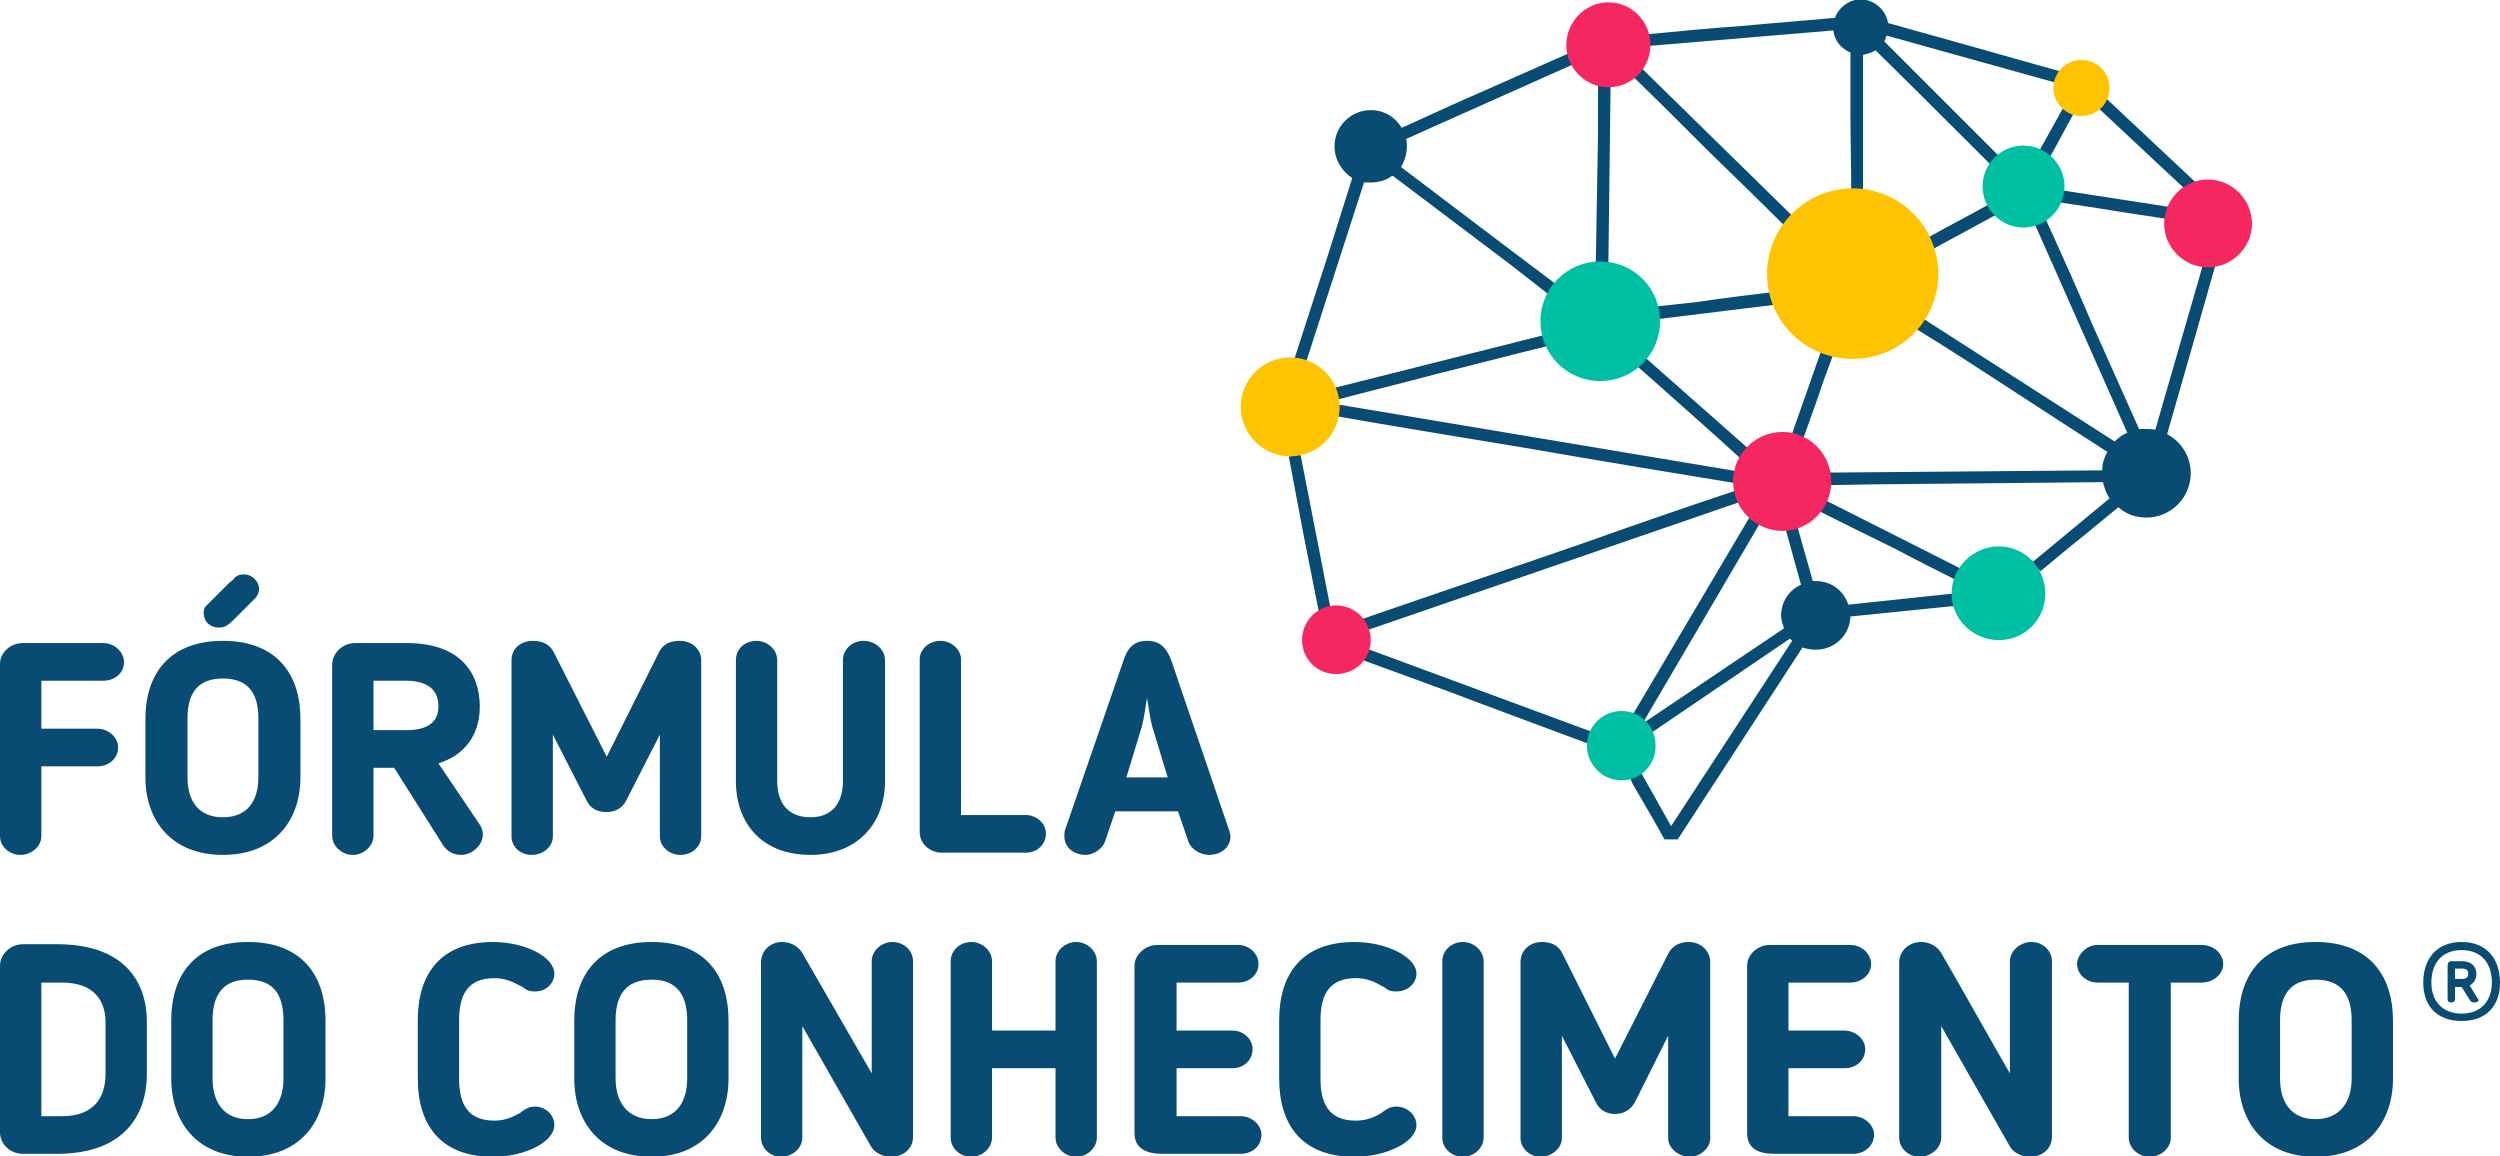 <?xml version="1.0" encoding="UTF-8"?>
<!DOCTYPE svg PUBLIC "-//W3C//DTD SVG 1.1//EN" "http://www.w3.org/Graphics/SVG/1.1/DTD/svg11.dtd">
<!-- Creator: CorelDRAW X8 -->
<svg xmlns="http://www.w3.org/2000/svg" xml:space="preserve" width="33.867mm" height="15.663mm" version="1.1" style="shape-rendering:geometricPrecision; text-rendering:geometricPrecision; image-rendering:optimizeQuality; fill-rule:evenodd; clip-rule:evenodd"
viewBox="0 0 3387 1566"
 xmlns:xlink="http://www.w3.org/1999/xlink">
 <defs>
  <style type="text/css">
   <![CDATA[
    .fil1 {fill:#00C0A4}
    .fil3 {fill:#F42760}
    .fil2 {fill:#FEC401}
    .fil0 {fill:#084C73;fill-rule:nonzero}
   ]]>
  </style>
 </defs>
 <g id="Camada_x0020_1">
  <g id="_1014045280">
   <path class="fil0" d="M3387 1331c0,-32 -18,-55 -52,-55 -34,0 -52,23 -52,55 0,31 18,52 52,52 34,0 52,-21 52,-52zm-1530 -1182c18,0 33,9 42,24l77 -35c50,-22 100,-44 147,-65l2 -1 1 2c0,1 0,2 1,3 0,1 0,2 1,3 0,1 0,2 1,3 0,1 1,2 1,3l1 2 -2 0 -224 100c1,3 1,7 1,10 0,10 -3,20 -8,28 34,26 69,52 103,78 34,26 69,52 106,80l1 0 -2 2c0,1 -1,2 -2,3 0,0 -1,1 -1,2 -1,1 -1,2 -2,3 -1,0 -1,1 -2,2l-1 2 -2 -1 -50 -39c-53,-40 -106,-80 -159,-120l-1 0c-8,6 -18,9 -29,9 -3,0 -6,0 -9,0l0 0 -81 251 -2 -1c-1,0 -2,-1 -3,-1 -1,-1 -2,-1 -3,-1 -1,-1 -1,-1 -2,-1 -1,-1 -2,-1 -3,-1l-2 -1 0 -1c15,-46 30,-93 45,-139l35 -111c-14,-9 -24,-25 -24,-43 0,-27 22,-49 49,-49zm-60 379l294 -74 1 2c0,1 0,2 1,2 0,1 0,2 0,3 1,1 1,2 1,2 1,1 1,2 1,3l1 2 -1 1c-49,12 -98,25 -147,37 -49,13 -98,25 -147,38l-2 0 0 -2c0,-1 -1,-2 -1,-3 0,-1 0,-2 -1,-3 0,-1 0,-2 0,-3 -1,-1 -1,-2 -2,-3l0 -2 2 0zm5 18l550 92 -1 2c0,1 0,2 0,3 0,1 -1,2 -1,3 0,1 0,2 0,3 0,1 0,2 0,3l0 3 -1 -1c-91,-15 -183,-30 -274,-46 -91,-15 -183,-30 -274,-46l-1 0 0 -5 0 -2c0,-2 0,-3 0,-4 0,0 0,-1 0,-1 0,-1 0,-1 0,-2l0 -3 2 1zm-40 70l41 210 -2 1c-1,0 -2,0 -3,0 -1,0 -2,0 -3,1 -1,0 -2,0 -2,0 -1,1 -2,1 -3,1l-3 1 -21 -106 -20 -106 2 0c1,0 2,0 3,-1 1,0 2,0 3,0 0,-1 1,-1 2,-1 1,-1 2,-1 3,-1l3 -1 0 2zm621 95l-156 266 -2 -2c-1,0 -2,-1 -3,-2 -1,0 -2,-1 -2,-1 -1,-1 -2,-1 -3,-2 -1,0 -2,-1 -3,-1l-2 -1 19 -32c46,-78 93,-157 139,-235l1 -2 2 2c0,1 1,1 2,2 1,1 2,1 2,2 1,0 2,1 3,1 1,1 2,1 3,2l1 1 -1 2zm-29 -30l-506 174 -1 -1c0,-1 0,-2 -1,-3 0,-1 -1,-2 -1,-3 -1,-1 -1,-2 -2,-2 0,-1 -1,-2 -2,-3l-2 -2 2 -1c104,-36 205,-70 306,-105 70,-25 140,-49 203,-70l1 -1 1 2c0,1 0,2 0,3 1,1 1,2 1,3 1,1 1,2 1,3 1,1 1,2 1,3l1 2 -2 1zm-501 198l303 112 0 2c-1,1 -1,2 -1,3 -1,1 -1,2 -1,3 -1,1 -1,2 -1,3 0,1 0,2 0,3l-1 2 -1 0c-64,-24 -127,-47 -190,-71 -38,-14 -77,-28 -115,-42l-1 0 1 -3c0,0 1,-1 1,-2 1,-1 1,-2 1,-3 1,-1 1,-2 1,-3 0,-1 1,-2 1,-3l0 -2 3 1zm377 98l187 -126c-2,-6 -4,-11 -4,-17 0,-19 11,-35 27,-42l-21 -76 3 0c1,0 2,0 3,0 1,0 2,-1 3,-1 0,0 1,0 2,0 1,-1 2,-1 3,-1l2 -1 21 74c1,0 3,0 4,0 21,0 38,13 44,32l151 -16 0 2 0 2 -1 2c0,0 0,1 0,1l0 2 0 3 1 5 -148 15c-1,25 -21,45 -47,45 -6,0 -12,-1 -18,-3l-169 260 -17 0 -1 0c-13,-24 -28,-49 -43,-75l-4 -9 2 0c1,-1 2,-1 3,-1 1,-1 2,-1 3,-2 1,0 1,-1 2,-1 1,0 2,-1 3,-2l2 -1 41 73 164 -251c-1,-1 -2,-2 -3,-3l-187 127 -1 -2c-1,-1 -1,-2 -2,-3 0,0 -1,-1 -1,-2 -1,-1 -1,-2 -2,-3 -1,0 -1,-1 -2,-2l-2 -2 2 -1zm198 -390l39 -111 2 1c1,0 2,0 3,1 1,0 2,0 3,1 1,0 2,0 3,1 1,0 2,0 3,0l2 1 0 1c-7,19 -14,37 -20,56l-20 56 -2 -1c-1,0 -2,-1 -3,-1 -1,0 -2,-1 -3,-1 -1,0 -2,-1 -3,-1 -1,0 -2,-1 -2,-1l-3 0 1 -2zm326 174l104 -86c-4,-6 -7,-14 -9,-22 -104,1 -208,2 -312,3l-58 1 0 -5c0,-1 0,-2 0,-2 0,-1 0,-2 0,-3 0,0 0,-1 0,-2 0,-1 0,-1 -1,-2l0 -3 3 0 367 -3c0,-9 3,-18 7,-25 -42,-27 -85,-55 -128,-83 -43,-28 -86,-56 -130,-83l-1 -1 2 -2c1,-1 1,-1 2,-2 0,-1 1,-2 2,-3 0,-1 1,-1 1,-2 1,-1 2,-2 2,-3l1 -1 2 1 257 165c5,-5 10,-9 17,-12l0 0 -125 -282 2 -1c1,-1 2,-1 3,-1 0,-1 1,-1 2,-2 1,0 2,0 3,-1 1,0 2,-1 3,-1l2 -2 0 2c22,48 43,95 63,142 21,47 42,94 63,141 3,0 6,0 10,0 4,0 8,0 12,1l0 0 67 -232 2 1c1,1 2,1 3,2 0,0 1,1 2,1 1,1 2,1 3,1 1,1 2,1 3,2l2 0 -33 116 -33 115c19,10 32,30 32,53 0,33 -27,60 -60,60 -15,0 -28,-5 -38,-14 -20,16 -42,35 -65,53l-41 34 -1 -2c-1,0 -2,-1 -2,-2 -1,-1 -2,-1 -3,-2 0,-1 -1,-2 -2,-2 0,-1 -1,-1 -2,-2l-2 -2 2 -1zm217 -495l-138 -129 3 -1c0,-1 1,-1 2,-2 1,0 2,-1 3,-1 0,-1 1,-2 2,-2 1,-1 1,-2 2,-2l1 -2 2 1c43,40 86,81 129,121l8 7 -2 2c-1,0 -1,1 -2,2 -1,0 -2,1 -2,2 -1,0 -2,1 -3,2 0,1 -1,1 -1,2l-2 2 -2 -2zm-178 -152l-237 -66c-1,3 -2,5 -3,8l155 155 -1 1c-1,1 -2,2 -3,2 0,1 -1,2 -2,2 0,1 -1,2 -2,3 0,0 -1,1 -2,2l-1 2 -13 -13c-47,-47 -95,-95 -143,-142 -5,3 -11,5 -17,6l0 184 -2 -1c-1,0 -2,0 -3,0 -1,0 -2,0 -3,0 -1,0 -2,0 -3,0 -1,0 -2,0 -3,0l-2 0 0 -1c0,-33 -1,-65 -1,-97 0,-29 0,-59 0,-88 -12,-5 -22,-16 -23,-30l-250 21 0 -2c0,-1 0,-2 0,-3 0,-1 0,-2 0,-3 0,-1 0,-2 0,-3 -1,-1 -1,-2 -1,-3l-1 -2 2 0c41,-4 83,-8 125,-11 42,-4 84,-7 126,-11l1 0c5,-14 19,-25 35,-25 18,0 34,14 37,32l0 0c79,22 157,44 235,66l6 2 -1 2c-1,1 -1,1 -1,2 0,1 0,2 -1,3 0,0 0,1 0,2 0,1 0,2 0,3l0 4 -3 -1zm-567 -20l202 198 -2 2c0,0 -1,1 -2,2 0,1 -1,1 -2,2 0,1 -1,2 -1,3 -1,0 -2,1 -2,2l-2 2 -1 -1c-33,-33 -67,-66 -101,-99 -34,-34 -67,-67 -101,-100l-1 -1 2 -1c0,-1 1,-1 2,-2 1,-1 1,-2 2,-2 1,-1 1,-2 2,-2 1,-1 1,-2 2,-3l1 -2 2 2zm-44 24l-3 239 -3 0c0,0 -1,0 -2,0 0,0 -1,-1 -2,-1 -1,0 -1,0 -2,0 -1,0 -1,0 -2,0l-6 0 0 -1c1,-59 2,-117 3,-176l0 -65 3 1c1,0 2,0 3,0 1,0 2,0 3,1 0,0 1,0 2,0 1,0 2,0 3,0l3 0 0 2zm520 174l-83 45 -1 -3c0,-1 -1,-2 -1,-3 0,-1 -1,-2 -1,-3 0,0 -1,-1 -1,-2 -1,-1 -1,-2 -1,-3l-1 -2c27,-15 54,-29 81,-44l1 2c1,1 1,2 2,3 0,0 1,1 2,2 0,1 1,2 1,2 1,1 2,2 2,3l2 2 -2 1zm94 -34l168 26 0 2c-1,1 -1,2 -1,3 0,1 -1,2 -1,3 0,1 0,2 0,3 0,1 0,2 -1,3l0 2 -1 0c-39,-6 -81,-12 -123,-19l-47 -7 1 -2c0,-1 1,-2 1,-3 0,-1 1,-2 1,-3 0,-1 0,-2 0,-3 1,-1 1,-2 1,-3l0 -2 2 0zm-394 155l-155 19 0 -2c0,-1 -1,-2 -1,-3 0,-1 0,-2 0,-3 0,-1 0,-2 -1,-3 0,-1 0,-2 0,-3l-1 -3 55 -6c33,-5 66,-9 99,-13l1 0 1 2c0,1 0,2 1,3 0,1 0,2 0,3 1,1 1,2 1,3 1,1 1,2 1,3l1 2 -2 1zm-171 73l137 121 -1 2c-1,1 -2,1 -2,2 -1,1 -2,2 -2,3 -1,0 -1,1 -2,2 -1,1 -1,2 -2,3l-1 2 -1 -1c-37,-34 -76,-68 -115,-103l-24 -21 2 -2c1,0 2,-1 2,-2 1,0 2,-1 2,-2 1,0 2,-1 2,-2 1,-1 2,-1 2,-2l2 -2 1 2zm245 193l190 96 -1 2c-1,1 -1,2 -2,3 0,0 -1,1 -1,2 -1,1 -1,2 -1,3 -1,1 -1,2 -2,3l-1 2 -1 -1c-30,-15 -60,-30 -90,-46 -33,-16 -67,-33 -101,-50l-1 -1 2 -2c0,-1 1,-2 1,-2 1,-1 2,-2 2,-3 1,-1 1,-2 2,-3 0,-1 0,-1 1,-2l1 -2 2 1zm288 -477l40 -72 2 2c0,0 1,1 2,2 1,0 2,1 2,1 1,1 2,1 3,1 1,1 2,1 3,1l2 1c-14,25 -27,50 -41,75l-2 -2c-1,0 -2,-1 -3,-2 0,0 -1,-1 -2,-1 -1,-1 -2,-1 -3,-2 0,0 -1,-1 -2,-1l-2 -1 1 -2zm-2708 836l76 0c16,0 28,-11 28,-26 0,-14 -14,-25 -28,-25l-76 0 0 -65 84 0c15,0 28,-10 28,-25 0,-14 -13,-26 -28,-26l-109 0c-18,0 -31,14 -31,28l0 234c0,13 12,25 28,25 15,0 28,-12 28,-25l0 -95zm246 120c70,0 105,-47 105,-105l0 -80c0,-57 -30,-105 -105,-105 -75,0 -105,48 -105,105l0 80c0,58 35,105 105,105zm0 -239c35,0 48,21 48,54l0 80c0,32 -15,54 -48,54 -33,0 -48,-22 -48,-54l0 -80c0,-33 13,-54 48,-54zm-23 -98c-3,3 -3,6 -3,10 0,11 9,19 20,19 9,0 12,-3 18,-8l33 -33c3,-4 4,-8 4,-11 0,-12 -11,-20 -20,-20 -9,0 -12,3 -16,8l-4 3 -32 32zm371 136c0,-43 -24,-86 -99,-86l-70 0c-17,0 -31,14 -31,29l0 232c0,14 13,26 28,26 15,0 28,-12 28,-26l0 -92 28 0 67 106c6,8 14,12 24,12 18,0 38,-21 25,-41l-56 -83c35,-11 56,-38 56,-77zm-56 0c0,21 -15,32 -43,32l-45 0 0 -67 43 0c37,0 45,18 45,35zm356 -63c0,-14 -12,-26 -29,-26 -11,0 -22,3 -28,15l-71 142 -72 -142c-5,-10 -15,-15 -28,-15 -17,0 -29,11 -29,26l0 239c0,14 12,25 27,25 16,0 29,-11 29,-25l0 -138 46 90c5,10 15,15 26,15 12,0 22,-5 27,-15l46 -90 0 138c0,14 13,25 28,25 15,0 28,-11 28,-25l0 -239zm249 164l0 -164c0,-14 -13,-26 -29,-26 -16,0 -28,12 -28,26l0 164c0,29 -14,49 -44,49 -31,0 -45,-20 -45,-49l0 -164c0,-14 -13,-26 -28,-26 -16,0 -28,11 -28,26l0 164c0,58 36,100 101,100 63,0 101,-42 101,-100zm218 71c0,-14 -13,-25 -27,-25l-88 0 0 -211c0,-13 -13,-25 -28,-25 -16,0 -28,12 -28,25l0 234c0,16 14,28 30,28l114 0c15,0 27,-11 27,-26zm94 -30l85 0 14 41c4,11 17,18 28,18 16,0 29,-10 29,-25 0,-2 -1,-7 -2,-9l-78 -229c-6,-16 -14,-27 -33,-27 -19,0 -27,11 -32,27l-79 229c-1,2 -1,7 -1,9 0,15 13,25 29,25 9,0 22,-7 26,-18l14 -41zm71 -46l-56 0 21 -69c3,-11 5,-27 7,-39 2,12 4,28 7,39l21 69zm-1383 401l0 -69c0,-56 -31,-106 -122,-106l-46 0c-17,0 -31,14 -31,29l0 226c0,16 14,29 31,29l46 0c91,0 122,-52 122,-109zm-56 0c0,32 -15,58 -59,58l-28 0 0 -181 28 0c43,0 59,24 59,54l0 69zm193 113c70,0 105,-47 105,-106l0 -79c0,-58 -30,-106 -105,-106 -75,0 -104,48 -104,106l0 79c0,59 35,106 104,106zm0 -240c36,0 48,22 48,55l0 79c0,32 -15,55 -48,55 -33,0 -48,-23 -48,-55l0 -79c0,-33 13,-55 48,-55zm286 55c0,-35 12,-57 48,-57 13,0 23,4 34,10l4 2c5,4 8,6 17,6 15,0 26,-11 26,-24 0,-23 -40,-43 -83,-43 -70,0 -102,42 -102,106l0 79c0,64 32,106 102,106 43,0 83,-20 83,-43 0,-13 -11,-25 -26,-25 -9,0 -12,3 -17,6l-4 3c-11,6 -21,10 -34,10 -36,0 -48,-22 -48,-57l0 -79zm261 185c69,0 104,-47 104,-106l0 -79c0,-58 -29,-106 -104,-106 -76,0 -105,49 -105,106l0 79c0,59 35,106 105,106zm0 -240c35,0 48,22 48,55l0 79c0,32 -15,55 -48,55 -33,0 -49,-23 -49,-55l0 -79c0,-33 13,-55 49,-55zm324 240c18,0 30,-12 30,-27l0 -238c0,-14 -12,-26 -28,-26 -15,0 -28,12 -28,26l0 152c-37,-64 -58,-101 -94,-163 -5,-9 -16,-15 -27,-15 -17,0 -29,12 -29,28l0 237c0,14 12,26 27,26 16,0 29,-12 29,-26l0 -151 93 163c5,9 17,14 27,14zm279 -26l0 -239c0,-14 -13,-26 -28,-26 -15,0 -28,12 -28,26l0 94 -86 0 0 -94c0,-14 -13,-26 -28,-26 -16,0 -28,12 -28,26l0 239c0,14 12,26 28,26 15,0 28,-12 28,-26l0 -94 86 0 0 94c0,14 13,26 28,26 15,0 28,-12 28,-26zm223 -4c0,-13 -13,-25 -28,-25l-87 0 0 -65 76 0c15,0 27,-11 27,-26 0,-14 -13,-25 -27,-25l-76 0 0 -65 83 0c16,0 28,-11 28,-25 0,-14 -12,-26 -28,-26l-109 0c-17,0 -31,14 -31,28l0 227c0,22 18,28 38,28l106 0c16,0 28,-11 28,-26zm80 -155c0,-35 12,-57 48,-57 13,0 24,4 34,10l4 2c5,4 8,6 17,6 15,0 27,-11 27,-24 0,-23 -41,-43 -84,-43 -70,0 -102,42 -102,106l0 79c0,64 32,106 102,106 43,0 84,-20 84,-43 0,-13 -12,-25 -27,-25 -9,0 -12,3 -17,6l-4 3c-10,6 -21,10 -34,10 -36,0 -48,-22 -48,-57l0 -79zm165 159c0,14 12,26 28,26 15,0 28,-12 28,-26l0 -239c0,-14 -13,-26 -28,-26 -16,0 -28,12 -28,26l0 239zm363 -238c0,-15 -13,-27 -29,-27 -11,0 -22,4 -28,16l-72 142 -71 -142c-5,-11 -15,-16 -28,-16 -17,0 -29,12 -29,27l0 239c0,13 12,25 27,25 16,0 29,-12 29,-25l0 -139 46 90c5,11 15,16 26,16 11,0 21,-5 27,-16l45 -90 0 139c0,13 14,25 29,25 15,0 28,-12 28,-25l0 -239zm222 234c0,-13 -13,-25 -28,-25l-88 0 0 -65 76 0c16,0 28,-11 28,-26 0,-14 -14,-25 -28,-25l-76 0 0 -65 84 0c15,0 28,-11 28,-25 0,-14 -13,-26 -28,-26l-109 0c-18,0 -31,14 -31,28l0 227c0,22 17,28 37,28l107 0c15,0 28,-11 28,-26zm211 30c18,0 30,-12 30,-27l0 -238c0,-14 -12,-26 -28,-26 -15,0 -29,12 -29,26l0 152c-37,-64 -57,-101 -93,-163 -5,-9 -16,-15 -27,-15 -17,0 -30,12 -30,28l0 237c0,14 12,26 28,26 15,0 29,-12 29,-26l0 -151 93 163c5,9 17,14 27,14zm134 -26c0,14 13,26 28,26 16,0 29,-12 29,-26l0 -210 42 0c16,0 29,-12 29,-25 0,-15 -14,-26 -29,-26l-141 0c-16,0 -28,14 -28,26 0,13 12,25 28,25l42 0 0 210zm253 26c70,0 105,-47 105,-106l0 -79c0,-58 -30,-106 -105,-106 -75,0 -104,49 -104,106l0 79c0,59 35,106 104,106zm0 -240c36,0 49,22 49,55l0 79c0,32 -16,55 -49,55 -33,0 -48,-23 -48,-55l0 -79c0,-33 13,-55 48,-55zm239 4c0,24 -14,42 -41,42 -27,0 -41,-18 -41,-42 0,-26 14,-44 41,-44 27,0 41,18 41,44zm-21 -12c0,-8 -5,-17 -20,-17l-14 0c-3,0 -5,2 -5,6l0 46c0,2 2,4 5,4 3,0 5,-2 5,-4l0 -17 9 0 12 19c1,1 3,2 5,2 2,0 6,-1 6,-3 0,-1 0,-1 -1,-2l-11 -18c5,-3 9,-8 9,-16zm-11 0c0,5 -3,7 -8,7l-10 0 0 -14 9 0c8,0 9,4 9,7z"/>
   <path class="fil1" d="M2168 354c45,0 81,36 81,81 0,45 -36,81 -81,81 -45,0 -81,-36 -81,-81 0,-45 36,-81 81,-81z"/>
   <path class="fil2" d="M2510 255c64,0 116,52 116,116 0,64 -52,115 -116,115 -64,0 -116,-51 -116,-115 0,-64 52,-116 116,-116z"/>
   <path class="fil1" d="M2741 197c31,0 56,25 56,55 0,31 -25,56 -56,56 -30,0 -55,-25 -55,-56 0,-30 25,-55 55,-55z"/>
   <path class="fil2" d="M2820 81c21,0 38,17 38,38 0,21 -17,38 -38,38 -21,0 -38,-17 -38,-38 0,-21 17,-38 38,-38z"/>
   <path class="fil1" d="M2708 740c35,0 63,29 63,64 0,35 -28,63 -63,63 -35,0 -64,-28 -64,-63 0,-35 29,-64 64,-64z"/>
   <path class="fil1" d="M2197 963c26,0 46,21 46,47 0,26 -20,47 -46,47 -26,0 -47,-21 -47,-47 0,-26 21,-47 47,-47z"/>
   <path class="fil3" d="M1810 820c26,0 47,21 47,47 0,26 -21,46 -47,46 -25,0 -46,-20 -46,-46 0,-26 21,-47 46,-47z"/>
   <path class="fil3" d="M2415 585c36,0 66,30 66,67 0,37 -30,67 -66,67 -37,0 -67,-30 -67,-67 0,-37 30,-67 67,-67z"/>
   <path class="fil3" d="M2991 243c33,0 60,27 60,60 0,32 -27,59 -60,59 -32,0 -59,-27 -59,-59 0,-33 27,-60 59,-60z"/>
   <path class="fil3" d="M2179 3c32,0 57,26 57,58 0,31 -25,57 -57,57 -31,0 -57,-26 -57,-57 0,-32 26,-58 57,-58z"/>
   <circle class="fil2" cx="1748" cy="551" r="67"/>
  </g>
 </g>
</svg>
